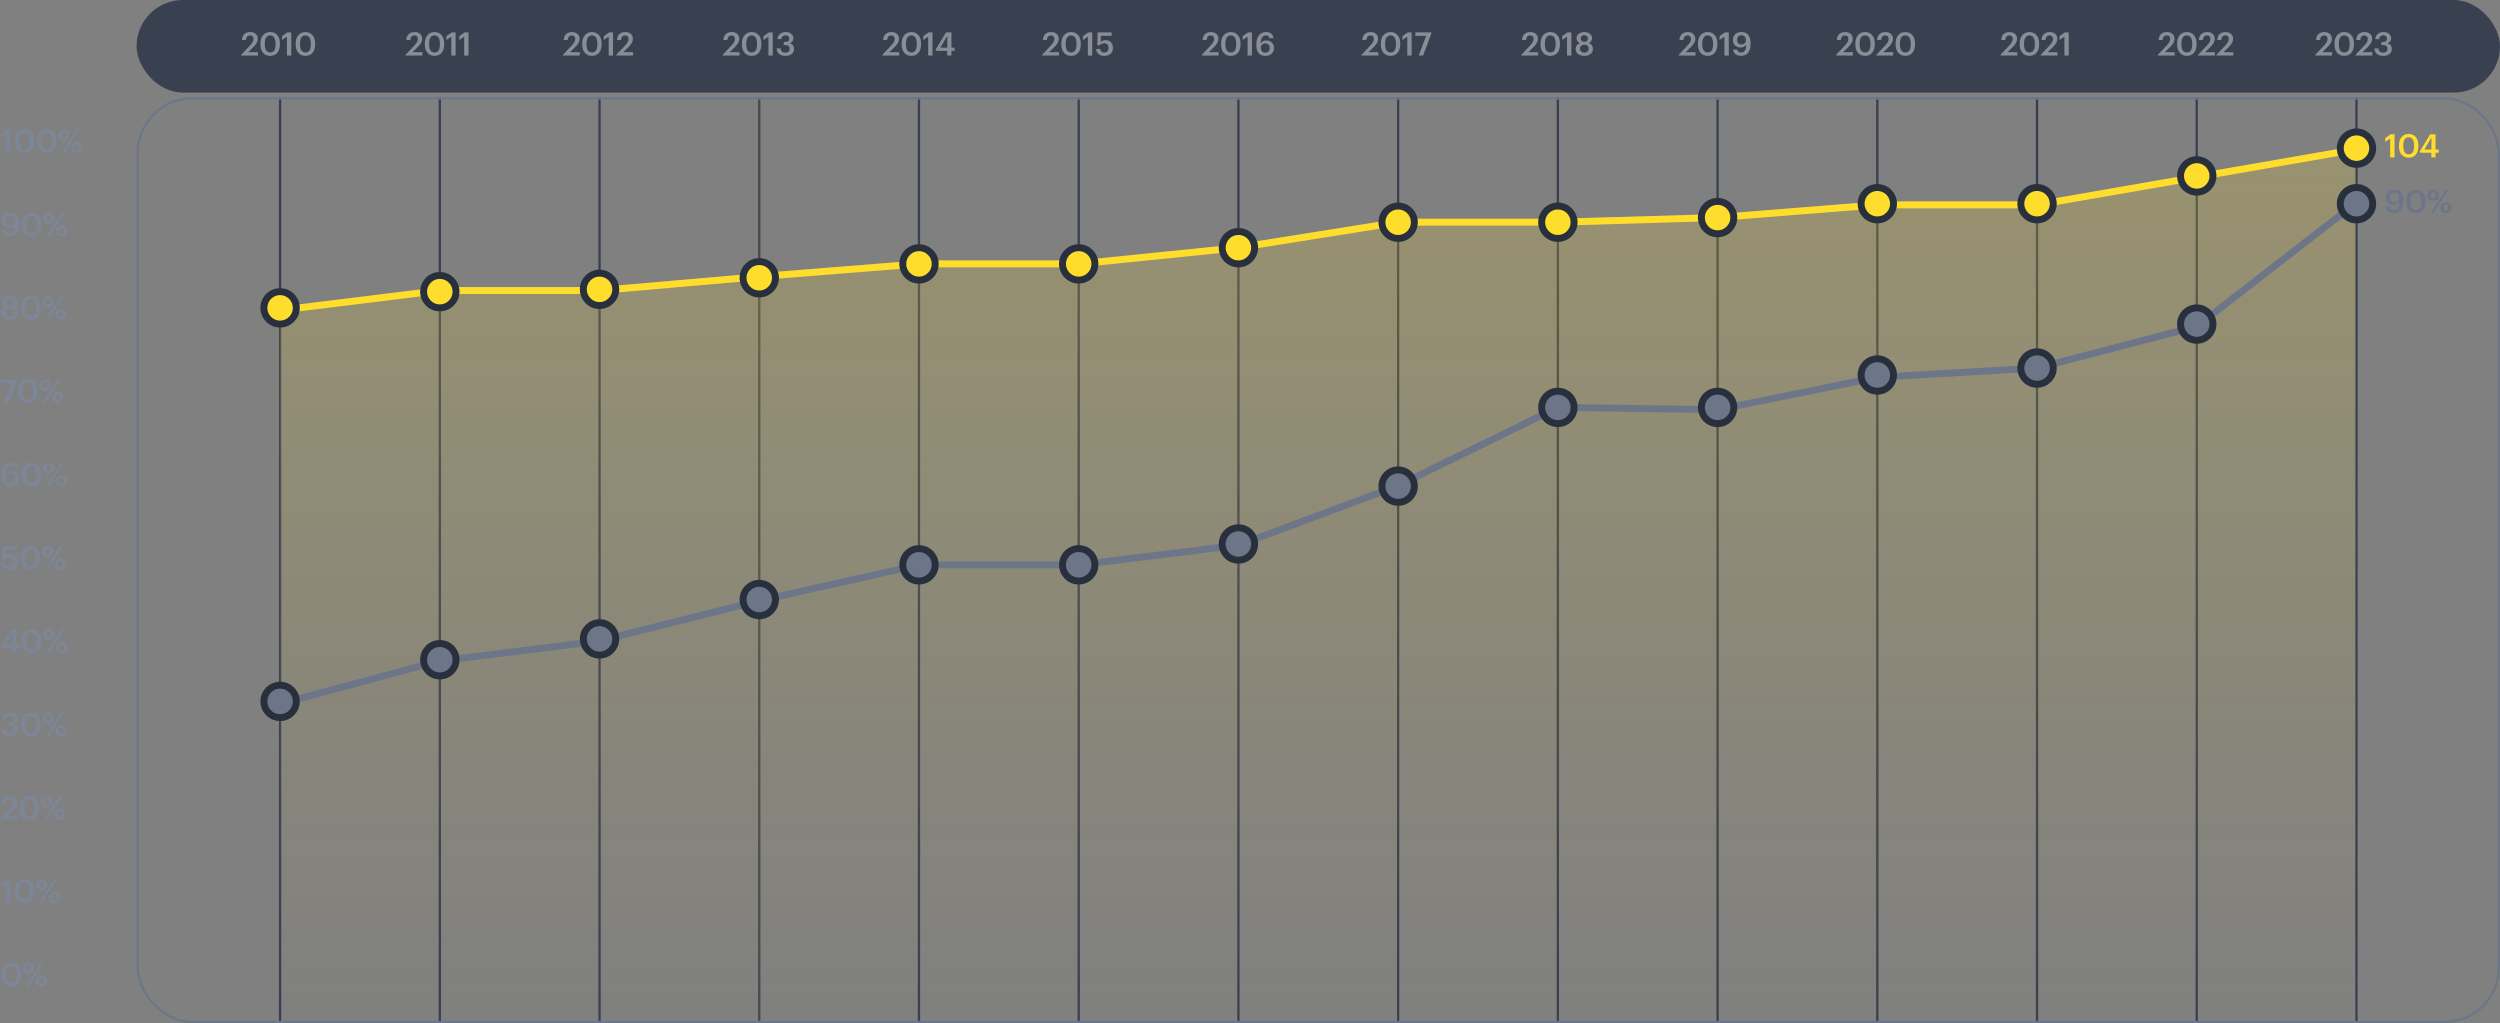 <?xml version="1.0" encoding="UTF-8"?> <svg xmlns="http://www.w3.org/2000/svg" width="1080" height="442" viewBox="0 0 1080 442" fill="none"><rect x="0" y="0" width="1080" height="442" fill="#808080" stroke="none"/> <g clip-path="url(#clip0_806_1904)"> <rect x="59" width="1021" height="40" rx="20" fill="#394150"></rect> <path d="M4.956 424.656C6.477 424.656 7.238 423.508 7.238 421.212V420.722C7.238 419.639 7.037 418.799 6.636 418.202C6.244 417.605 5.675 417.306 4.928 417.306C4.172 417.306 3.593 417.6 3.192 418.188C2.791 418.767 2.59 419.616 2.59 420.736V421.24C2.59 422.369 2.791 423.223 3.192 423.802C3.603 424.371 4.191 424.656 4.956 424.656ZM4.914 426.14C3.645 426.14 2.627 425.701 1.862 424.824C1.097 423.937 0.714 422.747 0.714 421.254V420.75C0.714 419.247 1.097 418.057 1.862 417.18C2.627 416.293 3.645 415.85 4.914 415.85C6.183 415.85 7.196 416.289 7.952 417.166C8.717 418.034 9.1 419.215 9.1 420.708V421.212C9.1 422.724 8.727 423.923 7.98 424.81C7.233 425.697 6.211 426.14 4.914 426.14ZM11.595 419.28C11.791 419.504 12.057 419.616 12.393 419.616C12.729 419.616 12.99 419.504 13.177 419.28C13.363 419.056 13.457 418.734 13.457 418.314C13.457 417.903 13.359 417.586 13.163 417.362C12.976 417.129 12.719 417.012 12.393 417.012C12.057 417.012 11.791 417.129 11.595 417.362C11.408 417.586 11.315 417.903 11.315 418.314C11.315 418.734 11.408 419.056 11.595 419.28ZM14.115 420.05C13.648 420.517 13.069 420.75 12.379 420.75C11.688 420.75 11.109 420.521 10.643 420.064C10.176 419.597 9.943 419.019 9.943 418.328C9.943 417.637 10.181 417.059 10.657 416.592C11.133 416.125 11.711 415.892 12.393 415.892C13.074 415.892 13.648 416.121 14.115 416.578C14.581 417.035 14.815 417.609 14.815 418.3C14.815 419 14.581 419.583 14.115 420.05ZM17.769 415.99H18.945L12.505 426H11.315L17.769 415.99ZM17.083 424.67C17.279 424.894 17.545 425.006 17.881 425.006C18.217 425.006 18.478 424.894 18.665 424.67C18.851 424.446 18.945 424.124 18.945 423.704C18.945 423.293 18.847 422.976 18.651 422.752C18.464 422.519 18.207 422.402 17.881 422.402C17.545 422.402 17.279 422.519 17.083 422.752C16.896 422.976 16.803 423.293 16.803 423.704C16.803 424.124 16.896 424.446 17.083 424.67ZM17.867 426.14C17.176 426.14 16.597 425.911 16.131 425.454C15.673 424.987 15.445 424.409 15.445 423.718C15.445 423.027 15.678 422.449 16.145 421.982C16.621 421.515 17.199 421.282 17.881 421.282C18.562 421.282 19.136 421.511 19.603 421.968C20.079 422.425 20.317 422.999 20.317 423.69C20.317 424.39 20.083 424.973 19.617 425.44C19.15 425.907 18.567 426.14 17.867 426.14Z" fill="#7D8696"></path> <path d="M2.562 381.838L0.448 383.28V381.642L2.772 379.99H4.438V390H2.562V381.838ZM10.596 388.656C12.117 388.656 12.878 387.508 12.878 385.212V384.722C12.878 383.639 12.677 382.799 12.276 382.202C11.884 381.605 11.315 381.306 10.568 381.306C9.812 381.306 9.233 381.6 8.832 382.188C8.431 382.767 8.23 383.616 8.23 384.736V385.24C8.23 386.369 8.431 387.223 8.832 387.802C9.243 388.371 9.831 388.656 10.596 388.656ZM10.554 390.14C9.285 390.14 8.267 389.701 7.502 388.824C6.737 387.937 6.354 386.747 6.354 385.254V384.75C6.354 383.247 6.737 382.057 7.502 381.18C8.267 380.293 9.285 379.85 10.554 379.85C11.823 379.85 12.836 380.289 13.592 381.166C14.357 382.034 14.74 383.215 14.74 384.708V385.212C14.74 386.724 14.367 387.923 13.62 388.81C12.873 389.697 11.851 390.14 10.554 390.14ZM17.235 383.28C17.431 383.504 17.697 383.616 18.033 383.616C18.369 383.616 18.63 383.504 18.817 383.28C19.003 383.056 19.097 382.734 19.097 382.314C19.097 381.903 18.999 381.586 18.803 381.362C18.616 381.129 18.359 381.012 18.033 381.012C17.697 381.012 17.431 381.129 17.235 381.362C17.048 381.586 16.955 381.903 16.955 382.314C16.955 382.734 17.048 383.056 17.235 383.28ZM19.755 384.05C19.288 384.517 18.709 384.75 18.019 384.75C17.328 384.75 16.749 384.521 16.283 384.064C15.816 383.597 15.583 383.019 15.583 382.328C15.583 381.637 15.821 381.059 16.297 380.592C16.773 380.125 17.351 379.892 18.033 379.892C18.714 379.892 19.288 380.121 19.755 380.578C20.221 381.035 20.455 381.609 20.455 382.3C20.455 383 20.221 383.583 19.755 384.05ZM23.409 379.99H24.585L18.145 390H16.955L23.409 379.99ZM22.723 388.67C22.919 388.894 23.185 389.006 23.521 389.006C23.857 389.006 24.118 388.894 24.305 388.67C24.491 388.446 24.585 388.124 24.585 387.704C24.585 387.293 24.487 386.976 24.291 386.752C24.104 386.519 23.847 386.402 23.521 386.402C23.185 386.402 22.919 386.519 22.723 386.752C22.536 386.976 22.443 387.293 22.443 387.704C22.443 388.124 22.536 388.446 22.723 388.67ZM23.507 390.14C22.816 390.14 22.237 389.911 21.771 389.454C21.313 388.987 21.085 388.409 21.085 387.718C21.085 387.027 21.318 386.449 21.785 385.982C22.261 385.515 22.839 385.282 23.521 385.282C24.202 385.282 24.776 385.511 25.243 385.968C25.719 386.425 25.957 386.999 25.957 387.69C25.957 388.39 25.723 388.973 25.257 389.44C24.79 389.907 24.207 390.14 23.507 390.14Z" fill="#7D8696"></path> <path d="M0.21 353.664L3.99 349.674C5.007 348.601 5.516 347.653 5.516 346.832C5.516 346.356 5.385 345.983 5.124 345.712C4.863 345.441 4.494 345.306 4.018 345.306C2.982 345.306 2.385 345.969 2.226 347.294H0.518C0.583 346.193 0.924 345.343 1.54 344.746C2.165 344.149 3.01 343.85 4.074 343.85C5.101 343.85 5.908 344.121 6.496 344.662C7.084 345.203 7.378 345.917 7.378 346.804C7.378 347.42 7.21 348.017 6.874 348.596C6.547 349.165 6.062 349.763 5.418 350.388L3.192 352.558H7.448V354H0.21V353.664ZM12.756 352.656C14.277 352.656 15.038 351.508 15.038 349.212V348.722C15.038 347.639 14.837 346.799 14.436 346.202C14.044 345.605 13.475 345.306 12.728 345.306C11.972 345.306 11.393 345.6 10.992 346.188C10.591 346.767 10.39 347.616 10.39 348.736V349.24C10.39 350.369 10.591 351.223 10.992 351.802C11.403 352.371 11.991 352.656 12.756 352.656ZM12.714 354.14C11.445 354.14 10.427 353.701 9.662 352.824C8.897 351.937 8.514 350.747 8.514 349.254V348.75C8.514 347.247 8.897 346.057 9.662 345.18C10.427 344.293 11.445 343.85 12.714 343.85C13.983 343.85 14.996 344.289 15.752 345.166C16.517 346.034 16.9 347.215 16.9 348.708V349.212C16.9 350.724 16.527 351.923 15.78 352.81C15.033 353.697 14.011 354.14 12.714 354.14ZM19.395 347.28C19.591 347.504 19.857 347.616 20.193 347.616C20.529 347.616 20.79 347.504 20.977 347.28C21.163 347.056 21.257 346.734 21.257 346.314C21.257 345.903 21.159 345.586 20.963 345.362C20.776 345.129 20.52 345.012 20.193 345.012C19.857 345.012 19.591 345.129 19.395 345.362C19.208 345.586 19.115 345.903 19.115 346.314C19.115 346.734 19.208 347.056 19.395 347.28ZM21.915 348.05C21.448 348.517 20.869 348.75 20.179 348.75C19.488 348.75 18.91 348.521 18.443 348.064C17.976 347.597 17.743 347.019 17.743 346.328C17.743 345.637 17.981 345.059 18.457 344.592C18.933 344.125 19.512 343.892 20.193 343.892C20.874 343.892 21.448 344.121 21.915 344.578C22.381 345.035 22.615 345.609 22.615 346.3C22.615 347 22.381 347.583 21.915 348.05ZM25.569 343.99H26.745L20.305 354H19.115L25.569 343.99ZM24.883 352.67C25.079 352.894 25.345 353.006 25.681 353.006C26.017 353.006 26.278 352.894 26.465 352.67C26.651 352.446 26.745 352.124 26.745 351.704C26.745 351.293 26.647 350.976 26.451 350.752C26.264 350.519 26.008 350.402 25.681 350.402C25.345 350.402 25.079 350.519 24.883 350.752C24.696 350.976 24.603 351.293 24.603 351.704C24.603 352.124 24.696 352.446 24.883 352.67ZM25.667 354.14C24.976 354.14 24.398 353.911 23.931 353.454C23.474 352.987 23.245 352.409 23.245 351.718C23.245 351.027 23.478 350.449 23.945 349.982C24.421 349.515 25 349.282 25.681 349.282C26.362 349.282 26.936 349.511 27.403 349.968C27.879 350.425 28.117 350.999 28.117 351.69C28.117 352.39 27.884 352.973 27.417 353.44C26.95 353.907 26.367 354.14 25.667 354.14Z" fill="#7D8696"></path> <path d="M4.256 318.14C3.089 318.14 2.179 317.846 1.526 317.258C0.873 316.67 0.527 315.886 0.49 314.906H2.184C2.24 315.466 2.431 315.914 2.758 316.25C3.085 316.577 3.57 316.74 4.214 316.74C5.483 316.74 6.118 316.199 6.118 315.116C6.118 314.024 5.516 313.478 4.312 313.478H3.542V312.148H4.256C5.367 312.148 5.922 311.658 5.922 310.678C5.922 310.249 5.787 309.908 5.516 309.656C5.255 309.395 4.872 309.264 4.368 309.264C3.845 309.264 3.416 309.413 3.08 309.712C2.753 310.001 2.562 310.403 2.506 310.916H0.854C0.91 310.02 1.251 309.287 1.876 308.718C2.511 308.139 3.351 307.85 4.396 307.85C5.413 307.85 6.216 308.107 6.804 308.62C7.401 309.124 7.7 309.763 7.7 310.538C7.7 311.574 7.159 312.302 6.076 312.722C6.683 312.862 7.154 313.137 7.49 313.548C7.835 313.959 8.008 314.491 8.008 315.144C8.008 316.068 7.667 316.801 6.986 317.342C6.314 317.874 5.404 318.14 4.256 318.14ZM13.453 316.656C14.975 316.656 15.735 315.508 15.735 313.212V312.722C15.735 311.639 15.535 310.799 15.133 310.202C14.741 309.605 14.172 309.306 13.425 309.306C12.669 309.306 12.091 309.6 11.689 310.188C11.288 310.767 11.087 311.616 11.087 312.736V313.24C11.087 314.369 11.288 315.223 11.689 315.802C12.1 316.371 12.688 316.656 13.453 316.656ZM13.411 318.14C12.142 318.14 11.125 317.701 10.359 316.824C9.594 315.937 9.211 314.747 9.211 313.254V312.75C9.211 311.247 9.594 310.057 10.359 309.18C11.125 308.293 12.142 307.85 13.411 307.85C14.681 307.85 15.693 308.289 16.449 309.166C17.215 310.034 17.597 311.215 17.597 312.708V313.212C17.597 314.724 17.224 315.923 16.477 316.81C15.731 317.697 14.709 318.14 13.411 318.14ZM20.092 311.28C20.288 311.504 20.554 311.616 20.89 311.616C21.226 311.616 21.487 311.504 21.674 311.28C21.861 311.056 21.954 310.734 21.954 310.314C21.954 309.903 21.856 309.586 21.66 309.362C21.473 309.129 21.217 309.012 20.89 309.012C20.554 309.012 20.288 309.129 20.092 309.362C19.905 309.586 19.812 309.903 19.812 310.314C19.812 310.734 19.905 311.056 20.092 311.28ZM22.612 312.05C22.145 312.517 21.567 312.75 20.876 312.75C20.185 312.75 19.607 312.521 19.14 312.064C18.673 311.597 18.44 311.019 18.44 310.328C18.44 309.637 18.678 309.059 19.154 308.592C19.63 308.125 20.209 307.892 20.89 307.892C21.571 307.892 22.145 308.121 22.612 308.578C23.079 309.035 23.312 309.609 23.312 310.3C23.312 311 23.079 311.583 22.612 312.05ZM26.266 307.99H27.442L21.002 318H19.812L26.266 307.99ZM25.58 316.67C25.776 316.894 26.042 317.006 26.378 317.006C26.714 317.006 26.975 316.894 27.162 316.67C27.349 316.446 27.442 316.124 27.442 315.704C27.442 315.293 27.344 314.976 27.148 314.752C26.961 314.519 26.705 314.402 26.378 314.402C26.042 314.402 25.776 314.519 25.58 314.752C25.393 314.976 25.3 315.293 25.3 315.704C25.3 316.124 25.393 316.446 25.58 316.67ZM26.364 318.14C25.673 318.14 25.095 317.911 24.628 317.454C24.171 316.987 23.942 316.409 23.942 315.718C23.942 315.027 24.175 314.449 24.642 313.982C25.118 313.515 25.697 313.282 26.378 313.282C27.059 313.282 27.633 313.511 28.1 313.968C28.576 314.425 28.814 314.999 28.814 315.69C28.814 316.39 28.581 316.973 28.114 317.44C27.647 317.907 27.064 318.14 26.364 318.14Z" fill="#7D8696"></path> <path d="M5.39 279.97H0.434V279.312L4.858 271.99H7.196V278.584H8.54V279.97H7.196V282H5.39V279.97ZM5.418 278.584V273.404L2.422 278.584H5.418ZM13.631 280.656C15.152 280.656 15.913 279.508 15.913 277.212V276.722C15.913 275.639 15.712 274.799 15.311 274.202C14.919 273.605 14.35 273.306 13.603 273.306C12.847 273.306 12.268 273.6 11.867 274.188C11.466 274.767 11.265 275.616 11.265 276.736V277.24C11.265 278.369 11.466 279.223 11.867 279.802C12.278 280.371 12.866 280.656 13.631 280.656ZM13.589 282.14C12.32 282.14 11.302 281.701 10.537 280.824C9.772 279.937 9.389 278.747 9.389 277.254V276.75C9.389 275.247 9.772 274.057 10.537 273.18C11.302 272.293 12.32 271.85 13.589 271.85C14.858 271.85 15.871 272.289 16.627 273.166C17.392 274.034 17.775 275.215 17.775 276.708V277.212C17.775 278.724 17.402 279.923 16.655 280.81C15.908 281.697 14.886 282.14 13.589 282.14ZM20.27 275.28C20.466 275.504 20.732 275.616 21.068 275.616C21.404 275.616 21.665 275.504 21.852 275.28C22.038 275.056 22.132 274.734 22.132 274.314C22.132 273.903 22.034 273.586 21.838 273.362C21.651 273.129 21.395 273.012 21.068 273.012C20.732 273.012 20.466 273.129 20.27 273.362C20.083 273.586 19.99 273.903 19.99 274.314C19.99 274.734 20.083 275.056 20.27 275.28ZM22.79 276.05C22.323 276.517 21.744 276.75 21.054 276.75C20.363 276.75 19.785 276.521 19.318 276.064C18.851 275.597 18.618 275.019 18.618 274.328C18.618 273.637 18.856 273.059 19.332 272.592C19.808 272.125 20.387 271.892 21.068 271.892C21.749 271.892 22.323 272.121 22.79 272.578C23.256 273.035 23.49 273.609 23.49 274.3C23.49 275 23.256 275.583 22.79 276.05ZM26.444 271.99H27.62L21.18 282H19.99L26.444 271.99ZM25.758 280.67C25.954 280.894 26.22 281.006 26.556 281.006C26.892 281.006 27.153 280.894 27.34 280.67C27.526 280.446 27.62 280.124 27.62 279.704C27.62 279.293 27.522 278.976 27.326 278.752C27.139 278.519 26.883 278.402 26.556 278.402C26.22 278.402 25.954 278.519 25.758 278.752C25.571 278.976 25.478 279.293 25.478 279.704C25.478 280.124 25.571 280.446 25.758 280.67ZM26.542 282.14C25.851 282.14 25.273 281.911 24.806 281.454C24.349 280.987 24.12 280.409 24.12 279.718C24.12 279.027 24.353 278.449 24.82 277.982C25.296 277.515 25.875 277.282 26.556 277.282C27.237 277.282 27.811 277.511 28.278 277.968C28.754 278.425 28.992 278.999 28.992 279.69C28.992 280.39 28.759 280.973 28.292 281.44C27.825 281.907 27.242 282.14 26.542 282.14Z" fill="#7D8696"></path> <path d="M4.074 246.14C2.945 246.14 2.081 245.865 1.484 245.314C0.887 244.763 0.56 244.035 0.504 243.13H2.24C2.324 243.653 2.497 244.045 2.758 244.306C3.029 244.567 3.463 244.698 4.06 244.698C4.629 244.698 5.073 244.516 5.39 244.152C5.707 243.788 5.866 243.293 5.866 242.668C5.866 242.061 5.703 241.581 5.376 241.226C5.059 240.871 4.62 240.694 4.06 240.694C3.173 240.694 2.478 240.983 1.974 241.562H1.022L1.106 235.99H7.182V237.46H2.534L2.52 240.176C3.005 239.616 3.724 239.336 4.676 239.336C5.591 239.336 6.333 239.639 6.902 240.246C7.471 240.853 7.756 241.669 7.756 242.696C7.756 243.751 7.415 244.591 6.734 245.216C6.053 245.832 5.166 246.14 4.074 246.14ZM13.125 244.656C14.647 244.656 15.407 243.508 15.407 241.212V240.722C15.407 239.639 15.207 238.799 14.805 238.202C14.413 237.605 13.844 237.306 13.097 237.306C12.341 237.306 11.763 237.6 11.361 238.188C10.96 238.767 10.759 239.616 10.759 240.736V241.24C10.759 242.369 10.96 243.223 11.361 243.802C11.772 244.371 12.36 244.656 13.125 244.656ZM13.083 246.14C11.814 246.14 10.797 245.701 10.031 244.824C9.266 243.937 8.883 242.747 8.883 241.254V240.75C8.883 239.247 9.266 238.057 10.031 237.18C10.797 236.293 11.814 235.85 13.083 235.85C14.353 235.85 15.365 236.289 16.121 237.166C16.887 238.034 17.269 239.215 17.269 240.708V241.212C17.269 242.724 16.896 243.923 16.149 244.81C15.403 245.697 14.381 246.14 13.083 246.14ZM19.764 239.28C19.96 239.504 20.226 239.616 20.562 239.616C20.898 239.616 21.159 239.504 21.346 239.28C21.533 239.056 21.626 238.734 21.626 238.314C21.626 237.903 21.528 237.586 21.332 237.362C21.145 237.129 20.889 237.012 20.562 237.012C20.226 237.012 19.96 237.129 19.764 237.362C19.577 237.586 19.484 237.903 19.484 238.314C19.484 238.734 19.577 239.056 19.764 239.28ZM22.284 240.05C21.817 240.517 21.239 240.75 20.548 240.75C19.857 240.75 19.279 240.521 18.812 240.064C18.345 239.597 18.112 239.019 18.112 238.328C18.112 237.637 18.35 237.059 18.826 236.592C19.302 236.125 19.881 235.892 20.562 235.892C21.243 235.892 21.817 236.121 22.284 236.578C22.751 237.035 22.984 237.609 22.984 238.3C22.984 239 22.751 239.583 22.284 240.05ZM25.938 235.99H27.114L20.674 246H19.484L25.938 235.99ZM25.252 244.67C25.448 244.894 25.714 245.006 26.05 245.006C26.386 245.006 26.647 244.894 26.834 244.67C27.021 244.446 27.114 244.124 27.114 243.704C27.114 243.293 27.016 242.976 26.82 242.752C26.633 242.519 26.377 242.402 26.05 242.402C25.714 242.402 25.448 242.519 25.252 242.752C25.065 242.976 24.972 243.293 24.972 243.704C24.972 244.124 25.065 244.446 25.252 244.67ZM26.036 246.14C25.345 246.14 24.767 245.911 24.3 245.454C23.843 244.987 23.614 244.409 23.614 243.718C23.614 243.027 23.847 242.449 24.314 241.982C24.79 241.515 25.369 241.282 26.05 241.282C26.731 241.282 27.305 241.511 27.772 241.968C28.248 242.425 28.486 242.999 28.486 243.69C28.486 244.39 28.253 244.973 27.786 245.44C27.319 245.907 26.736 246.14 26.036 246.14Z" fill="#7D8696"></path> <path d="M4.634 210.14C3.262 210.14 2.263 209.715 1.638 208.866C1.022 208.017 0.714 206.878 0.714 205.45V205.212C0.714 203.513 1.092 202.197 1.848 201.264C2.613 200.321 3.617 199.85 4.858 199.85C5.782 199.85 6.524 200.074 7.084 200.522C7.653 200.97 7.999 201.628 8.12 202.496H6.384C6.291 202.085 6.127 201.782 5.894 201.586C5.661 201.39 5.311 201.292 4.844 201.292C4.163 201.292 3.617 201.591 3.206 202.188C2.805 202.776 2.59 203.635 2.562 204.764C3.066 203.905 3.892 203.476 5.04 203.476C6.001 203.476 6.79 203.779 7.406 204.386C8.022 204.983 8.33 205.767 8.33 206.738C8.33 207.755 7.994 208.577 7.322 209.202C6.659 209.827 5.763 210.14 4.634 210.14ZM4.606 208.768C5.166 208.768 5.619 208.586 5.964 208.222C6.309 207.858 6.482 207.377 6.482 206.78C6.482 206.164 6.314 205.674 5.978 205.31C5.642 204.946 5.185 204.764 4.606 204.764C4.037 204.764 3.57 204.941 3.206 205.296C2.851 205.651 2.674 206.108 2.674 206.668C2.674 207.331 2.851 207.849 3.206 208.222C3.561 208.586 4.027 208.768 4.606 208.768ZM13.631 208.656C15.152 208.656 15.913 207.508 15.913 205.212V204.722C15.913 203.639 15.712 202.799 15.311 202.202C14.919 201.605 14.35 201.306 13.603 201.306C12.847 201.306 12.268 201.6 11.867 202.188C11.466 202.767 11.265 203.616 11.265 204.736V205.24C11.265 206.369 11.466 207.223 11.867 207.802C12.278 208.371 12.866 208.656 13.631 208.656ZM13.589 210.14C12.32 210.14 11.302 209.701 10.537 208.824C9.772 207.937 9.389 206.747 9.389 205.254V204.75C9.389 203.247 9.772 202.057 10.537 201.18C11.302 200.293 12.32 199.85 13.589 199.85C14.858 199.85 15.871 200.289 16.627 201.166C17.392 202.034 17.775 203.215 17.775 204.708V205.212C17.775 206.724 17.402 207.923 16.655 208.81C15.908 209.697 14.886 210.14 13.589 210.14ZM20.27 203.28C20.466 203.504 20.732 203.616 21.068 203.616C21.404 203.616 21.665 203.504 21.852 203.28C22.038 203.056 22.132 202.734 22.132 202.314C22.132 201.903 22.034 201.586 21.838 201.362C21.651 201.129 21.395 201.012 21.068 201.012C20.732 201.012 20.466 201.129 20.27 201.362C20.083 201.586 19.99 201.903 19.99 202.314C19.99 202.734 20.083 203.056 20.27 203.28ZM22.79 204.05C22.323 204.517 21.744 204.75 21.054 204.75C20.363 204.75 19.785 204.521 19.318 204.064C18.851 203.597 18.618 203.019 18.618 202.328C18.618 201.637 18.856 201.059 19.332 200.592C19.808 200.125 20.387 199.892 21.068 199.892C21.749 199.892 22.323 200.121 22.79 200.578C23.256 201.035 23.49 201.609 23.49 202.3C23.49 203 23.256 203.583 22.79 204.05ZM26.444 199.99H27.62L21.18 210H19.99L26.444 199.99ZM25.758 208.67C25.954 208.894 26.22 209.006 26.556 209.006C26.892 209.006 27.153 208.894 27.34 208.67C27.526 208.446 27.62 208.124 27.62 207.704C27.62 207.293 27.522 206.976 27.326 206.752C27.139 206.519 26.883 206.402 26.556 206.402C26.22 206.402 25.954 206.519 25.758 206.752C25.571 206.976 25.478 207.293 25.478 207.704C25.478 208.124 25.571 208.446 25.758 208.67ZM26.542 210.14C25.851 210.14 25.273 209.911 24.806 209.454C24.349 208.987 24.12 208.409 24.12 207.718C24.12 207.027 24.353 206.449 24.82 205.982C25.296 205.515 25.875 205.282 26.556 205.282C27.237 205.282 27.811 205.511 28.278 205.968C28.754 206.425 28.992 206.999 28.992 207.69C28.992 208.39 28.759 208.973 28.292 209.44C27.825 209.907 27.242 210.14 26.542 210.14Z" fill="#7D8696"></path> <path d="M5.068 165.502H0.406V163.99H7.406V164.214L3.766 174H1.848L5.068 165.502ZM12.086 172.656C13.607 172.656 14.368 171.508 14.368 169.212V168.722C14.368 167.639 14.168 166.799 13.766 166.202C13.374 165.605 12.805 165.306 12.058 165.306C11.302 165.306 10.723 165.6 10.322 166.188C9.921 166.767 9.72 167.616 9.72 168.736V169.24C9.72 170.369 9.921 171.223 10.322 171.802C10.733 172.371 11.321 172.656 12.086 172.656ZM12.044 174.14C10.775 174.14 9.757 173.701 8.992 172.824C8.227 171.937 7.844 170.747 7.844 169.254V168.75C7.844 167.247 8.227 166.057 8.992 165.18C9.757 164.293 10.775 163.85 12.044 163.85C13.313 163.85 14.326 164.289 15.082 165.166C15.848 166.034 16.23 167.215 16.23 168.708V169.212C16.23 170.724 15.857 171.923 15.11 172.81C14.364 173.697 13.341 174.14 12.044 174.14ZM18.725 167.28C18.921 167.504 19.187 167.616 19.523 167.616C19.859 167.616 20.12 167.504 20.307 167.28C20.494 167.056 20.587 166.734 20.587 166.314C20.587 165.903 20.489 165.586 20.293 165.362C20.106 165.129 19.85 165.012 19.523 165.012C19.187 165.012 18.921 165.129 18.725 165.362C18.538 165.586 18.445 165.903 18.445 166.314C18.445 166.734 18.538 167.056 18.725 167.28ZM21.245 168.05C20.778 168.517 20.2 168.75 19.509 168.75C18.818 168.75 18.24 168.521 17.773 168.064C17.306 167.597 17.073 167.019 17.073 166.328C17.073 165.637 17.311 165.059 17.787 164.592C18.263 164.125 18.842 163.892 19.523 163.892C20.204 163.892 20.778 164.121 21.245 164.578C21.712 165.035 21.945 165.609 21.945 166.3C21.945 167 21.712 167.583 21.245 168.05ZM24.899 163.99H26.075L19.635 174H18.445L24.899 163.99ZM24.213 172.67C24.409 172.894 24.675 173.006 25.011 173.006C25.347 173.006 25.608 172.894 25.795 172.67C25.982 172.446 26.075 172.124 26.075 171.704C26.075 171.293 25.977 170.976 25.781 170.752C25.594 170.519 25.338 170.402 25.011 170.402C24.675 170.402 24.409 170.519 24.213 170.752C24.026 170.976 23.933 171.293 23.933 171.704C23.933 172.124 24.026 172.446 24.213 172.67ZM24.997 174.14C24.306 174.14 23.728 173.911 23.261 173.454C22.804 172.987 22.575 172.409 22.575 171.718C22.575 171.027 22.808 170.449 23.275 169.982C23.751 169.515 24.33 169.282 25.011 169.282C25.692 169.282 26.266 169.511 26.733 169.968C27.209 170.425 27.447 170.999 27.447 171.69C27.447 172.39 27.214 172.973 26.747 173.44C26.28 173.907 25.697 174.14 24.997 174.14Z" fill="#7D8696"></path> <path d="M4.396 138.14C3.351 138.14 2.464 137.879 1.736 137.356C1.008 136.833 0.644 136.105 0.644 135.172C0.644 134.547 0.812 134.019 1.148 133.59C1.484 133.151 1.941 132.829 2.52 132.624C1.531 132.223 1.036 131.527 1.036 130.538C1.036 129.726 1.367 129.077 2.03 128.592C2.693 128.097 3.481 127.85 4.396 127.85C5.329 127.85 6.118 128.093 6.762 128.578C7.415 129.063 7.742 129.707 7.742 130.51C7.742 131.481 7.247 132.181 6.258 132.61C7.499 133.067 8.12 133.903 8.12 135.116C8.12 136.068 7.765 136.81 7.056 137.342C6.347 137.874 5.46 138.14 4.396 138.14ZM4.396 136.74C4.947 136.74 5.395 136.586 5.74 136.278C6.085 135.97 6.258 135.545 6.258 135.004C6.258 134.463 6.085 134.043 5.74 133.744C5.395 133.445 4.951 133.296 4.41 133.296C3.878 133.296 3.43 133.45 3.066 133.758C2.702 134.057 2.52 134.477 2.52 135.018C2.52 135.559 2.697 135.984 3.052 136.292C3.416 136.591 3.864 136.74 4.396 136.74ZM4.424 132.078C4.891 132.078 5.264 131.947 5.544 131.686C5.833 131.425 5.978 131.07 5.978 130.622C5.978 130.202 5.829 129.861 5.53 129.6C5.231 129.329 4.853 129.194 4.396 129.194C3.939 129.194 3.561 129.325 3.262 129.586C2.963 129.847 2.814 130.197 2.814 130.636C2.814 131.075 2.968 131.425 3.276 131.686C3.593 131.947 3.976 132.078 4.424 132.078ZM13.371 136.656C14.893 136.656 15.653 135.508 15.653 133.212V132.722C15.653 131.639 15.453 130.799 15.051 130.202C14.659 129.605 14.09 129.306 13.343 129.306C12.587 129.306 12.009 129.6 11.607 130.188C11.206 130.767 11.005 131.616 11.005 132.736V133.24C11.005 134.369 11.206 135.223 11.607 135.802C12.018 136.371 12.606 136.656 13.371 136.656ZM13.329 138.14C12.06 138.14 11.043 137.701 10.277 136.824C9.512 135.937 9.129 134.747 9.129 133.254V132.75C9.129 131.247 9.512 130.057 10.277 129.18C11.043 128.293 12.06 127.85 13.329 127.85C14.599 127.85 15.611 128.289 16.367 129.166C17.133 130.034 17.515 131.215 17.515 132.708V133.212C17.515 134.724 17.142 135.923 16.395 136.81C15.649 137.697 14.627 138.14 13.329 138.14ZM20.01 131.28C20.206 131.504 20.472 131.616 20.808 131.616C21.144 131.616 21.405 131.504 21.592 131.28C21.779 131.056 21.872 130.734 21.872 130.314C21.872 129.903 21.774 129.586 21.578 129.362C21.391 129.129 21.135 129.012 20.808 129.012C20.472 129.012 20.206 129.129 20.01 129.362C19.823 129.586 19.73 129.903 19.73 130.314C19.73 130.734 19.823 131.056 20.01 131.28ZM22.53 132.05C22.063 132.517 21.485 132.75 20.794 132.75C20.103 132.75 19.525 132.521 19.058 132.064C18.591 131.597 18.358 131.019 18.358 130.328C18.358 129.637 18.596 129.059 19.072 128.592C19.548 128.125 20.127 127.892 20.808 127.892C21.489 127.892 22.063 128.121 22.53 128.578C22.997 129.035 23.23 129.609 23.23 130.3C23.23 131 22.997 131.583 22.53 132.05ZM26.184 127.99H27.36L20.92 138H19.73L26.184 127.99ZM25.498 136.67C25.694 136.894 25.96 137.006 26.296 137.006C26.632 137.006 26.893 136.894 27.08 136.67C27.267 136.446 27.36 136.124 27.36 135.704C27.36 135.293 27.262 134.976 27.066 134.752C26.879 134.519 26.623 134.402 26.296 134.402C25.96 134.402 25.694 134.519 25.498 134.752C25.311 134.976 25.218 135.293 25.218 135.704C25.218 136.124 25.311 136.446 25.498 136.67ZM26.282 138.14C25.591 138.14 25.013 137.911 24.546 137.454C24.089 136.987 23.86 136.409 23.86 135.718C23.86 135.027 24.093 134.449 24.56 133.982C25.036 133.515 25.615 133.282 26.296 133.282C26.977 133.282 27.551 133.511 28.018 133.968C28.494 134.425 28.732 134.999 28.732 135.69C28.732 136.39 28.499 136.973 28.032 137.44C27.565 137.907 26.982 138.14 26.282 138.14Z" fill="#7D8696"></path> <path d="M4.228 102.126C3.211 102.126 2.403 101.893 1.806 101.426C1.209 100.95 0.849 100.273 0.728 99.396H2.478C2.674 100.255 3.248 100.684 4.2 100.684C5.647 100.684 6.389 99.541 6.426 97.254C5.922 98.094 5.101 98.514 3.962 98.514C2.982 98.514 2.184 98.22 1.568 97.632C0.952 97.035 0.644 96.246 0.644 95.266C0.644 94.239 0.98 93.413 1.652 92.788C2.324 92.153 3.225 91.836 4.354 91.836C5.642 91.836 6.613 92.247 7.266 93.068C7.929 93.88 8.26 95.019 8.26 96.484V97.002C8.26 98.654 7.91 99.923 7.21 100.81C6.519 101.687 5.525 102.126 4.228 102.126ZM4.354 97.212C4.923 97.212 5.385 97.044 5.74 96.708C6.104 96.363 6.286 95.91 6.286 95.35C6.286 94.687 6.109 94.169 5.754 93.796C5.399 93.413 4.928 93.222 4.34 93.222C3.78 93.222 3.327 93.404 2.982 93.768C2.646 94.132 2.478 94.613 2.478 95.21C2.478 95.826 2.646 96.316 2.982 96.68C3.318 97.035 3.775 97.212 4.354 97.212ZM13.727 100.656C15.248 100.656 16.009 99.508 16.009 97.212V96.722C16.009 95.639 15.808 94.799 15.407 94.202C15.015 93.605 14.445 93.306 13.699 93.306C12.943 93.306 12.364 93.6 11.963 94.188C11.561 94.767 11.361 95.616 11.361 96.736V97.24C11.361 98.369 11.561 99.223 11.963 99.802C12.373 100.371 12.961 100.656 13.727 100.656ZM13.685 102.14C12.415 102.14 11.398 101.701 10.633 100.824C9.867 99.937 9.485 98.747 9.485 97.254V96.75C9.485 95.247 9.867 94.057 10.633 93.18C11.398 92.293 12.415 91.85 13.685 91.85C14.954 91.85 15.967 92.289 16.723 93.166C17.488 94.034 17.871 95.215 17.871 96.708V97.212C17.871 98.724 17.497 99.923 16.751 100.81C16.004 101.697 14.982 102.14 13.685 102.14ZM20.366 95.28C20.561 95.504 20.828 95.616 21.163 95.616C21.5 95.616 21.761 95.504 21.948 95.28C22.134 95.056 22.227 94.734 22.227 94.314C22.227 93.903 22.13 93.586 21.933 93.362C21.747 93.129 21.49 93.012 21.163 93.012C20.828 93.012 20.561 93.129 20.366 93.362C20.179 93.586 20.085 93.903 20.085 94.314C20.085 94.734 20.179 95.056 20.366 95.28ZM22.886 96.05C22.419 96.517 21.84 96.75 21.149 96.75C20.459 96.75 19.88 96.521 19.413 96.064C18.947 95.597 18.713 95.019 18.713 94.328C18.713 93.637 18.951 93.059 19.427 92.592C19.904 92.125 20.482 91.892 21.163 91.892C21.845 91.892 22.419 92.121 22.886 92.578C23.352 93.035 23.585 93.609 23.585 94.3C23.585 95 23.352 95.583 22.886 96.05ZM26.54 91.99H27.715L21.276 102H20.085L26.54 91.99ZM25.854 100.67C26.049 100.894 26.316 101.006 26.651 101.006C26.988 101.006 27.249 100.894 27.436 100.67C27.622 100.446 27.715 100.124 27.715 99.704C27.715 99.293 27.617 98.976 27.422 98.752C27.235 98.519 26.978 98.402 26.651 98.402C26.316 98.402 26.049 98.519 25.854 98.752C25.667 98.976 25.573 99.293 25.573 99.704C25.573 100.124 25.667 100.446 25.854 100.67ZM26.637 102.14C25.947 102.14 25.368 101.911 24.901 101.454C24.444 100.987 24.215 100.409 24.215 99.718C24.215 99.027 24.449 98.449 24.916 97.982C25.392 97.515 25.97 97.282 26.651 97.282C27.333 97.282 27.907 97.511 28.373 97.968C28.849 98.425 29.087 98.999 29.087 99.69C29.087 100.39 28.854 100.973 28.387 101.44C27.921 101.907 27.337 102.14 26.637 102.14Z" fill="#7D8696"></path> <path d="M2.562 57.838L0.448 59.28V57.642L2.772 55.99H4.438V66H2.562V57.838ZM10.596 64.656C12.117 64.656 12.878 63.508 12.878 61.212V60.722C12.878 59.639 12.677 58.799 12.276 58.202C11.884 57.605 11.315 57.306 10.568 57.306C9.812 57.306 9.233 57.6 8.832 58.188C8.431 58.767 8.23 59.616 8.23 60.736V61.24C8.23 62.369 8.431 63.223 8.832 63.802C9.243 64.371 9.831 64.656 10.596 64.656ZM10.554 66.14C9.285 66.14 8.267 65.701 7.502 64.824C6.737 63.937 6.354 62.747 6.354 61.254V60.75C6.354 59.247 6.737 58.057 7.502 57.18C8.267 56.293 9.285 55.85 10.554 55.85C11.823 55.85 12.836 56.289 13.592 57.166C14.357 58.034 14.74 59.215 14.74 60.708V61.212C14.74 62.724 14.367 63.923 13.62 64.81C12.873 65.697 11.851 66.14 10.554 66.14ZM20.187 64.656C21.708 64.656 22.469 63.508 22.469 61.212V60.722C22.469 59.639 22.268 58.799 21.867 58.202C21.475 57.605 20.906 57.306 20.159 57.306C19.403 57.306 18.824 57.6 18.423 58.188C18.022 58.767 17.821 59.616 17.821 60.736V61.24C17.821 62.369 18.022 63.223 18.423 63.802C18.834 64.371 19.422 64.656 20.187 64.656ZM20.145 66.14C18.876 66.14 17.858 65.701 17.093 64.824C16.328 63.937 15.945 62.747 15.945 61.254V60.75C15.945 59.247 16.328 58.057 17.093 57.18C17.858 56.293 18.876 55.85 20.145 55.85C21.414 55.85 22.427 56.289 23.183 57.166C23.948 58.034 24.331 59.215 24.331 60.708V61.212C24.331 62.724 23.958 63.923 23.211 64.81C22.464 65.697 21.442 66.14 20.145 66.14ZM26.826 59.28C27.022 59.504 27.288 59.616 27.624 59.616C27.96 59.616 28.221 59.504 28.408 59.28C28.594 59.056 28.688 58.734 28.688 58.314C28.688 57.903 28.59 57.586 28.394 57.362C28.207 57.129 27.95 57.012 27.624 57.012C27.288 57.012 27.022 57.129 26.826 57.362C26.639 57.586 26.546 57.903 26.546 58.314C26.546 58.734 26.639 59.056 26.826 59.28ZM29.346 60.05C28.879 60.517 28.3 60.75 27.61 60.75C26.919 60.75 26.34 60.521 25.874 60.064C25.407 59.597 25.174 59.019 25.174 58.328C25.174 57.637 25.412 57.059 25.888 56.592C26.364 56.125 26.942 55.892 27.624 55.892C28.305 55.892 28.879 56.121 29.346 56.578C29.812 57.035 30.046 57.609 30.046 58.3C30.046 59 29.812 59.583 29.346 60.05ZM33 55.99H34.176L27.736 66H26.546L33 55.99ZM32.314 64.67C32.51 64.894 32.776 65.006 33.112 65.006C33.448 65.006 33.709 64.894 33.896 64.67C34.082 64.446 34.176 64.124 34.176 63.704C34.176 63.293 34.078 62.976 33.882 62.752C33.695 62.519 33.438 62.402 33.112 62.402C32.776 62.402 32.51 62.519 32.314 62.752C32.127 62.976 32.034 63.293 32.034 63.704C32.034 64.124 32.127 64.446 32.314 64.67ZM33.098 66.14C32.407 66.14 31.828 65.911 31.362 65.454C30.904 64.987 30.676 64.409 30.676 63.718C30.676 63.027 30.909 62.449 31.376 61.982C31.852 61.515 32.43 61.282 33.112 61.282C33.793 61.282 34.367 61.511 34.834 61.968C35.31 62.425 35.548 62.999 35.548 63.69C35.548 64.39 35.314 64.973 34.848 65.44C34.381 65.907 33.798 66.14 33.098 66.14Z" fill="#7D8696"></path> <path d="M1000.21 23.664L1003.99 19.674C1005.01 18.601 1005.52 17.653 1005.52 16.832C1005.52 16.356 1005.39 15.983 1005.12 15.712C1004.86 15.441 1004.49 15.306 1004.02 15.306C1002.98 15.306 1002.38 15.969 1002.23 17.294H1000.52C1000.58 16.193 1000.92 15.343 1001.54 14.746C1002.17 14.149 1003.01 13.85 1004.07 13.85C1005.1 13.85 1005.91 14.121 1006.5 14.662C1007.08 15.203 1007.38 15.917 1007.38 16.804C1007.38 17.42 1007.21 18.017 1006.87 18.596C1006.55 19.165 1006.06 19.763 1005.42 20.388L1003.19 22.558H1007.45V24H1000.21V23.664ZM1012.76 22.656C1014.28 22.656 1015.04 21.508 1015.04 19.212V18.722C1015.04 17.639 1014.84 16.799 1014.44 16.202C1014.04 15.605 1013.47 15.306 1012.73 15.306C1011.97 15.306 1011.39 15.6 1010.99 16.188C1010.59 16.767 1010.39 17.616 1010.39 18.736V19.24C1010.39 20.369 1010.59 21.223 1010.99 21.802C1011.4 22.371 1011.99 22.656 1012.76 22.656ZM1012.71 24.14C1011.44 24.14 1010.43 23.701 1009.66 22.824C1008.9 21.937 1008.51 20.747 1008.51 19.254V18.75C1008.51 17.247 1008.9 16.057 1009.66 15.18C1010.43 14.293 1011.44 13.85 1012.71 13.85C1013.98 13.85 1015 14.289 1015.75 15.166C1016.52 16.034 1016.9 17.215 1016.9 18.708V19.212C1016.9 20.724 1016.53 21.923 1015.78 22.81C1015.03 23.697 1014.01 24.14 1012.71 24.14ZM1017.6 23.664L1021.38 19.674C1022.4 18.601 1022.91 17.653 1022.91 16.832C1022.91 16.356 1022.78 15.983 1022.52 15.712C1022.25 15.441 1021.89 15.306 1021.41 15.306C1020.37 15.306 1019.78 15.969 1019.62 17.294H1017.91C1017.97 16.193 1018.32 15.343 1018.93 14.746C1019.56 14.149 1020.4 13.85 1021.47 13.85C1022.49 13.85 1023.3 14.121 1023.89 14.662C1024.48 15.203 1024.77 15.917 1024.77 16.804C1024.77 17.42 1024.6 18.017 1024.27 18.596C1023.94 19.165 1023.45 19.763 1022.81 20.388L1020.58 22.558H1024.84V24H1017.6V23.664ZM1029.52 24.14C1028.35 24.14 1027.44 23.846 1026.79 23.258C1026.13 22.67 1025.79 21.886 1025.75 20.906H1027.44C1027.5 21.466 1027.69 21.914 1028.02 22.25C1028.34 22.577 1028.83 22.74 1029.47 22.74C1030.74 22.74 1031.38 22.199 1031.38 21.116C1031.38 20.024 1030.78 19.478 1029.57 19.478H1028.8V18.148H1029.52C1030.63 18.148 1031.18 17.658 1031.18 16.678C1031.18 16.249 1031.05 15.908 1030.78 15.656C1030.51 15.395 1030.13 15.264 1029.63 15.264C1029.1 15.264 1028.68 15.413 1028.34 15.712C1028.01 16.001 1027.82 16.403 1027.77 16.916H1026.11C1026.17 16.02 1026.51 15.287 1027.14 14.718C1027.77 14.139 1028.61 13.85 1029.66 13.85C1030.67 13.85 1031.48 14.107 1032.06 14.62C1032.66 15.124 1032.96 15.763 1032.96 16.538C1032.96 17.574 1032.42 18.302 1031.34 18.722C1031.94 18.862 1032.41 19.137 1032.75 19.548C1033.09 19.959 1033.27 20.491 1033.27 21.144C1033.27 22.068 1032.93 22.801 1032.25 23.342C1031.57 23.874 1030.66 24.14 1029.52 24.14Z" fill="white" fill-opacity="0.4"></path> <path d="M1032.56 59.838L1030.45 61.28V59.642L1032.77 57.99H1034.44V68H1032.56V59.838ZM1040.6 66.656C1042.12 66.656 1042.88 65.508 1042.88 63.212V62.722C1042.88 61.639 1042.68 60.799 1042.28 60.202C1041.88 59.605 1041.31 59.306 1040.57 59.306C1039.81 59.306 1039.23 59.6 1038.83 60.188C1038.43 60.767 1038.23 61.616 1038.23 62.736V63.24C1038.23 64.369 1038.43 65.223 1038.83 65.802C1039.24 66.371 1039.83 66.656 1040.6 66.656ZM1040.55 68.14C1039.28 68.14 1038.27 67.701 1037.5 66.824C1036.74 65.937 1036.35 64.747 1036.35 63.254V62.75C1036.35 61.247 1036.74 60.057 1037.5 59.18C1038.27 58.293 1039.28 57.85 1040.55 57.85C1041.82 57.85 1042.84 58.289 1043.59 59.166C1044.36 60.034 1044.74 61.215 1044.74 62.708V63.212C1044.74 64.724 1044.37 65.923 1043.62 66.81C1042.87 67.697 1041.85 68.14 1040.55 68.14ZM1050.35 65.97H1045.39V65.312L1049.82 57.99H1052.15V64.584H1053.5V65.97H1052.15V68H1050.35V65.97ZM1050.38 64.584V59.404L1047.38 64.584H1050.38Z" fill="#FFDD2D"></path> <path d="M1034.23 92.126C1033.21 92.126 1032.4 91.893 1031.81 91.426C1031.21 90.95 1030.85 90.273 1030.73 89.396H1032.48C1032.67 90.255 1033.25 90.684 1034.2 90.684C1035.65 90.684 1036.39 89.541 1036.43 87.254C1035.92 88.094 1035.1 88.514 1033.96 88.514C1032.98 88.514 1032.18 88.22 1031.57 87.632C1030.95 87.035 1030.64 86.246 1030.64 85.266C1030.64 84.239 1030.98 83.413 1031.65 82.788C1032.32 82.153 1033.22 81.836 1034.35 81.836C1035.64 81.836 1036.61 82.247 1037.27 83.068C1037.93 83.88 1038.26 85.019 1038.26 86.484V87.002C1038.26 88.654 1037.91 89.923 1037.21 90.81C1036.52 91.687 1035.53 92.126 1034.23 92.126ZM1034.35 87.212C1034.92 87.212 1035.39 87.044 1035.74 86.708C1036.1 86.363 1036.29 85.91 1036.29 85.35C1036.29 84.687 1036.11 84.169 1035.75 83.796C1035.4 83.413 1034.93 83.222 1034.34 83.222C1033.78 83.222 1033.33 83.404 1032.98 83.768C1032.65 84.132 1032.48 84.613 1032.48 85.21C1032.48 85.826 1032.65 86.316 1032.98 86.68C1033.32 87.035 1033.78 87.212 1034.35 87.212ZM1043.73 90.656C1045.25 90.656 1046.01 89.508 1046.01 87.212V86.722C1046.01 85.639 1045.81 84.799 1045.41 84.202C1045.01 83.605 1044.45 83.306 1043.7 83.306C1042.94 83.306 1042.36 83.6 1041.96 84.188C1041.56 84.767 1041.36 85.616 1041.36 86.736V87.24C1041.36 88.369 1041.56 89.223 1041.96 89.802C1042.37 90.371 1042.96 90.656 1043.73 90.656ZM1043.68 92.14C1042.42 92.14 1041.4 91.701 1040.63 90.824C1039.87 89.937 1039.48 88.747 1039.48 87.254V86.75C1039.48 85.247 1039.87 84.057 1040.63 83.18C1041.4 82.293 1042.42 81.85 1043.68 81.85C1044.95 81.85 1045.97 82.289 1046.72 83.166C1047.49 84.034 1047.87 85.215 1047.87 86.708V87.212C1047.87 88.724 1047.5 89.923 1046.75 90.81C1046 91.697 1044.98 92.14 1043.68 92.14ZM1050.37 85.28C1050.56 85.504 1050.83 85.616 1051.16 85.616C1051.5 85.616 1051.76 85.504 1051.95 85.28C1052.13 85.056 1052.23 84.734 1052.23 84.314C1052.23 83.903 1052.13 83.586 1051.93 83.362C1051.75 83.129 1051.49 83.012 1051.16 83.012C1050.83 83.012 1050.56 83.129 1050.37 83.362C1050.18 83.586 1050.09 83.903 1050.09 84.314C1050.09 84.734 1050.18 85.056 1050.37 85.28ZM1052.89 86.05C1052.42 86.517 1051.84 86.75 1051.15 86.75C1050.46 86.75 1049.88 86.521 1049.41 86.064C1048.95 85.597 1048.71 85.019 1048.71 84.328C1048.71 83.637 1048.95 83.059 1049.43 82.592C1049.9 82.125 1050.48 81.892 1051.16 81.892C1051.84 81.892 1052.42 82.121 1052.89 82.578C1053.35 83.035 1053.59 83.609 1053.59 84.3C1053.59 85 1053.35 85.583 1052.89 86.05ZM1056.54 81.99H1057.72L1051.28 92H1050.09L1056.54 81.99ZM1055.85 90.67C1056.05 90.894 1056.32 91.006 1056.65 91.006C1056.99 91.006 1057.25 90.894 1057.44 90.67C1057.62 90.446 1057.72 90.124 1057.72 89.704C1057.72 89.293 1057.62 88.976 1057.42 88.752C1057.23 88.519 1056.98 88.402 1056.65 88.402C1056.32 88.402 1056.05 88.519 1055.85 88.752C1055.67 88.976 1055.57 89.293 1055.57 89.704C1055.57 90.124 1055.67 90.446 1055.85 90.67ZM1056.64 92.14C1055.95 92.14 1055.37 91.911 1054.9 91.454C1054.44 90.987 1054.22 90.409 1054.22 89.718C1054.22 89.027 1054.45 88.449 1054.92 87.982C1055.39 87.515 1055.97 87.282 1056.65 87.282C1057.33 87.282 1057.91 87.511 1058.37 87.968C1058.85 88.425 1059.09 88.999 1059.09 89.69C1059.09 90.39 1058.85 90.973 1058.39 91.44C1057.92 91.907 1057.34 92.14 1056.64 92.14Z" fill="#6D7688"></path> <path d="M932.21 23.664L935.99 19.674C937.007 18.601 937.516 17.653 937.516 16.832C937.516 16.356 937.385 15.983 937.124 15.712C936.863 15.441 936.494 15.306 936.018 15.306C934.982 15.306 934.385 15.969 934.226 17.294H932.518C932.583 16.193 932.924 15.343 933.54 14.746C934.165 14.149 935.01 13.85 936.074 13.85C937.101 13.85 937.908 14.121 938.496 14.662C939.084 15.203 939.378 15.917 939.378 16.804C939.378 17.42 939.21 18.017 938.874 18.596C938.547 19.165 938.062 19.763 937.418 20.388L935.192 22.558H939.448V24H932.21V23.664ZM944.756 22.656C946.277 22.656 947.038 21.508 947.038 19.212V18.722C947.038 17.639 946.837 16.799 946.436 16.202C946.044 15.605 945.475 15.306 944.728 15.306C943.972 15.306 943.393 15.6 942.992 16.188C942.591 16.767 942.39 17.616 942.39 18.736V19.24C942.39 20.369 942.591 21.223 942.992 21.802C943.403 22.371 943.991 22.656 944.756 22.656ZM944.714 24.14C943.445 24.14 942.427 23.701 941.662 22.824C940.897 21.937 940.514 20.747 940.514 19.254V18.75C940.514 17.247 940.897 16.057 941.662 15.18C942.427 14.293 943.445 13.85 944.714 13.85C945.983 13.85 946.996 14.289 947.752 15.166C948.517 16.034 948.9 17.215 948.9 18.708V19.212C948.9 20.724 948.527 21.923 947.78 22.81C947.033 23.697 946.011 24.14 944.714 24.14ZM949.601 23.664L953.381 19.674C954.399 18.601 954.907 17.653 954.907 16.832C954.907 16.356 954.777 15.983 954.515 15.712C954.254 15.441 953.885 15.306 953.409 15.306C952.373 15.306 951.776 15.969 951.617 17.294H949.909C949.975 16.193 950.315 15.343 950.931 14.746C951.557 14.149 952.401 13.85 953.465 13.85C954.492 13.85 955.299 14.121 955.887 14.662C956.475 15.203 956.769 15.917 956.769 16.804C956.769 17.42 956.601 18.017 956.265 18.596C955.939 19.165 955.453 19.763 954.809 20.388L952.583 22.558H956.839V24H949.601V23.664ZM957.538 23.664L961.318 19.674C962.335 18.601 962.844 17.653 962.844 16.832C962.844 16.356 962.713 15.983 962.452 15.712C962.191 15.441 961.822 15.306 961.346 15.306C960.31 15.306 959.713 15.969 959.554 17.294H957.846C957.911 16.193 958.252 15.343 958.868 14.746C959.493 14.149 960.338 13.85 961.402 13.85C962.429 13.85 963.236 14.121 963.824 14.662C964.412 15.203 964.706 15.917 964.706 16.804C964.706 17.42 964.538 18.017 964.202 18.596C963.875 19.165 963.39 19.763 962.746 20.388L960.52 22.558H964.776V24H957.538V23.664Z" fill="white" fill-opacity="0.4"></path> <path d="M864.21 23.664L867.99 19.674C869.007 18.601 869.516 17.653 869.516 16.832C869.516 16.356 869.385 15.983 869.124 15.712C868.863 15.441 868.494 15.306 868.018 15.306C866.982 15.306 866.385 15.969 866.226 17.294H864.518C864.583 16.193 864.924 15.343 865.54 14.746C866.165 14.149 867.01 13.85 868.074 13.85C869.101 13.85 869.908 14.121 870.496 14.662C871.084 15.203 871.378 15.917 871.378 16.804C871.378 17.42 871.21 18.017 870.874 18.596C870.547 19.165 870.062 19.763 869.418 20.388L867.192 22.558H871.448V24H864.21V23.664ZM876.756 22.656C878.277 22.656 879.038 21.508 879.038 19.212V18.722C879.038 17.639 878.837 16.799 878.436 16.202C878.044 15.605 877.475 15.306 876.728 15.306C875.972 15.306 875.393 15.6 874.992 16.188C874.591 16.767 874.39 17.616 874.39 18.736V19.24C874.39 20.369 874.591 21.223 874.992 21.802C875.403 22.371 875.991 22.656 876.756 22.656ZM876.714 24.14C875.445 24.14 874.427 23.701 873.662 22.824C872.897 21.937 872.514 20.747 872.514 19.254V18.75C872.514 17.247 872.897 16.057 873.662 15.18C874.427 14.293 875.445 13.85 876.714 13.85C877.983 13.85 878.996 14.289 879.752 15.166C880.517 16.034 880.9 17.215 880.9 18.708V19.212C880.9 20.724 880.527 21.923 879.78 22.81C879.033 23.697 878.011 24.14 876.714 24.14ZM881.601 23.664L885.381 19.674C886.399 18.601 886.907 17.653 886.907 16.832C886.907 16.356 886.777 15.983 886.515 15.712C886.254 15.441 885.885 15.306 885.409 15.306C884.373 15.306 883.776 15.969 883.617 17.294H881.909C881.975 16.193 882.315 15.343 882.931 14.746C883.557 14.149 884.401 13.85 885.465 13.85C886.492 13.85 887.299 14.121 887.887 14.662C888.475 15.203 888.769 15.917 888.769 16.804C888.769 17.42 888.601 18.017 888.265 18.596C887.939 19.165 887.453 19.763 886.809 20.388L884.583 22.558H888.839V24H881.601V23.664ZM891.822 15.838L889.708 17.28V15.642L892.032 13.99H893.698V24H891.822V15.838Z" fill="white" fill-opacity="0.4"></path> <path d="M793.21 23.664L796.99 19.674C798.007 18.601 798.516 17.653 798.516 16.832C798.516 16.356 798.385 15.983 798.124 15.712C797.863 15.441 797.494 15.306 797.018 15.306C795.982 15.306 795.385 15.969 795.226 17.294H793.518C793.583 16.193 793.924 15.343 794.54 14.746C795.165 14.149 796.01 13.85 797.074 13.85C798.101 13.85 798.908 14.121 799.496 14.662C800.084 15.203 800.378 15.917 800.378 16.804C800.378 17.42 800.21 18.017 799.874 18.596C799.547 19.165 799.062 19.763 798.418 20.388L796.192 22.558H800.448V24H793.21V23.664ZM805.756 22.656C807.277 22.656 808.038 21.508 808.038 19.212V18.722C808.038 17.639 807.837 16.799 807.436 16.202C807.044 15.605 806.475 15.306 805.728 15.306C804.972 15.306 804.393 15.6 803.992 16.188C803.591 16.767 803.39 17.616 803.39 18.736V19.24C803.39 20.369 803.591 21.223 803.992 21.802C804.403 22.371 804.991 22.656 805.756 22.656ZM805.714 24.14C804.445 24.14 803.427 23.701 802.662 22.824C801.897 21.937 801.514 20.747 801.514 19.254V18.75C801.514 17.247 801.897 16.057 802.662 15.18C803.427 14.293 804.445 13.85 805.714 13.85C806.983 13.85 807.996 14.289 808.752 15.166C809.517 16.034 809.9 17.215 809.9 18.708V19.212C809.9 20.724 809.527 21.923 808.78 22.81C808.033 23.697 807.011 24.14 805.714 24.14ZM810.601 23.664L814.381 19.674C815.399 18.601 815.907 17.653 815.907 16.832C815.907 16.356 815.777 15.983 815.515 15.712C815.254 15.441 814.885 15.306 814.409 15.306C813.373 15.306 812.776 15.969 812.617 17.294H810.909C810.975 16.193 811.315 15.343 811.931 14.746C812.557 14.149 813.401 13.85 814.465 13.85C815.492 13.85 816.299 14.121 816.887 14.662C817.475 15.203 817.769 15.917 817.769 16.804C817.769 17.42 817.601 18.017 817.265 18.596C816.939 19.165 816.453 19.763 815.809 20.388L813.583 22.558H817.839V24H810.601V23.664ZM823.147 22.656C824.669 22.656 825.429 21.508 825.429 19.212V18.722C825.429 17.639 825.229 16.799 824.827 16.202C824.435 15.605 823.866 15.306 823.119 15.306C822.363 15.306 821.785 15.6 821.383 16.188C820.982 16.767 820.781 17.616 820.781 18.736V19.24C820.781 20.369 820.982 21.223 821.383 21.802C821.794 22.371 822.382 22.656 823.147 22.656ZM823.105 24.14C821.836 24.14 820.819 23.701 820.053 22.824C819.288 21.937 818.905 20.747 818.905 19.254V18.75C818.905 17.247 819.288 16.057 820.053 15.18C820.819 14.293 821.836 13.85 823.105 13.85C824.375 13.85 825.387 14.289 826.143 15.166C826.909 16.034 827.291 17.215 827.291 18.708V19.212C827.291 20.724 826.918 21.923 826.171 22.81C825.425 23.697 824.403 24.14 823.105 24.14Z" fill="white" fill-opacity="0.4"></path> <path d="M725.21 23.664L728.99 19.674C730.007 18.601 730.516 17.653 730.516 16.832C730.516 16.356 730.385 15.983 730.124 15.712C729.863 15.441 729.494 15.306 729.018 15.306C727.982 15.306 727.385 15.969 727.226 17.294H725.518C725.583 16.193 725.924 15.343 726.54 14.746C727.165 14.149 728.01 13.85 729.074 13.85C730.101 13.85 730.908 14.121 731.496 14.662C732.084 15.203 732.378 15.917 732.378 16.804C732.378 17.42 732.21 18.017 731.874 18.596C731.547 19.165 731.062 19.763 730.418 20.388L728.192 22.558H732.448V24H725.21V23.664ZM737.756 22.656C739.277 22.656 740.038 21.508 740.038 19.212V18.722C740.038 17.639 739.837 16.799 739.436 16.202C739.044 15.605 738.475 15.306 737.728 15.306C736.972 15.306 736.393 15.6 735.992 16.188C735.591 16.767 735.39 17.616 735.39 18.736V19.24C735.39 20.369 735.591 21.223 735.992 21.802C736.403 22.371 736.991 22.656 737.756 22.656ZM737.714 24.14C736.445 24.14 735.427 23.701 734.662 22.824C733.897 21.937 733.514 20.747 733.514 19.254V18.75C733.514 17.247 733.897 16.057 734.662 15.18C735.427 14.293 736.445 13.85 737.714 13.85C738.983 13.85 739.996 14.289 740.752 15.166C741.517 16.034 741.9 17.215 741.9 18.708V19.212C741.9 20.724 741.527 21.923 740.78 22.81C740.033 23.697 739.011 24.14 737.714 24.14ZM744.953 15.838L742.839 17.28V15.642L745.163 13.99H746.829V24H744.953V15.838ZM752.191 24.126C751.173 24.126 750.366 23.893 749.769 23.426C749.171 22.95 748.812 22.273 748.691 21.396H750.441C750.637 22.255 751.211 22.684 752.163 22.684C753.609 22.684 754.351 21.541 754.389 19.254C753.885 20.094 753.063 20.514 751.925 20.514C750.945 20.514 750.147 20.22 749.531 19.632C748.915 19.035 748.607 18.246 748.607 17.266C748.607 16.239 748.943 15.413 749.615 14.788C750.287 14.153 751.187 13.836 752.317 13.836C753.605 13.836 754.575 14.247 755.229 15.068C755.891 15.88 756.223 17.019 756.223 18.484V19.002C756.223 20.654 755.873 21.923 755.173 22.81C754.482 23.687 753.488 24.126 752.191 24.126ZM752.317 19.212C752.886 19.212 753.348 19.044 753.703 18.708C754.067 18.363 754.249 17.91 754.249 17.35C754.249 16.687 754.071 16.169 753.717 15.796C753.362 15.413 752.891 15.222 752.303 15.222C751.743 15.222 751.29 15.404 750.945 15.768C750.609 16.132 750.441 16.613 750.441 17.21C750.441 17.826 750.609 18.316 750.945 18.68C751.281 19.035 751.738 19.212 752.317 19.212Z" fill="white" fill-opacity="0.4"></path> <path d="M657.21 23.664L660.99 19.674C662.007 18.601 662.516 17.653 662.516 16.832C662.516 16.356 662.385 15.983 662.124 15.712C661.863 15.441 661.494 15.306 661.018 15.306C659.982 15.306 659.385 15.969 659.226 17.294H657.518C657.583 16.193 657.924 15.343 658.54 14.746C659.165 14.149 660.01 13.85 661.074 13.85C662.101 13.85 662.908 14.121 663.496 14.662C664.084 15.203 664.378 15.917 664.378 16.804C664.378 17.42 664.21 18.017 663.874 18.596C663.547 19.165 663.062 19.763 662.418 20.388L660.192 22.558H664.448V24H657.21V23.664ZM669.756 22.656C671.277 22.656 672.038 21.508 672.038 19.212V18.722C672.038 17.639 671.837 16.799 671.436 16.202C671.044 15.605 670.475 15.306 669.728 15.306C668.972 15.306 668.393 15.6 667.992 16.188C667.591 16.767 667.39 17.616 667.39 18.736V19.24C667.39 20.369 667.591 21.223 667.992 21.802C668.403 22.371 668.991 22.656 669.756 22.656ZM669.714 24.14C668.445 24.14 667.427 23.701 666.662 22.824C665.897 21.937 665.514 20.747 665.514 19.254V18.75C665.514 17.247 665.897 16.057 666.662 15.18C667.427 14.293 668.445 13.85 669.714 13.85C670.983 13.85 671.996 14.289 672.752 15.166C673.517 16.034 673.9 17.215 673.9 18.708V19.212C673.9 20.724 673.527 21.923 672.78 22.81C672.033 23.697 671.011 24.14 669.714 24.14ZM676.953 15.838L674.839 17.28V15.642L677.163 13.99H678.829V24H676.953V15.838ZM684.427 24.14C683.382 24.14 682.495 23.879 681.767 23.356C681.039 22.833 680.675 22.105 680.675 21.172C680.675 20.547 680.843 20.019 681.179 19.59C681.515 19.151 681.972 18.829 682.551 18.624C681.562 18.223 681.067 17.527 681.067 16.538C681.067 15.726 681.398 15.077 682.061 14.592C682.724 14.097 683.512 13.85 684.427 13.85C685.36 13.85 686.149 14.093 686.793 14.578C687.446 15.063 687.773 15.707 687.773 16.51C687.773 17.481 687.278 18.181 686.289 18.61C687.53 19.067 688.151 19.903 688.151 21.116C688.151 22.068 687.796 22.81 687.087 23.342C686.378 23.874 685.491 24.14 684.427 24.14ZM684.427 22.74C684.978 22.74 685.426 22.586 685.771 22.278C686.116 21.97 686.289 21.545 686.289 21.004C686.289 20.463 686.116 20.043 685.771 19.744C685.426 19.445 684.982 19.296 684.441 19.296C683.909 19.296 683.461 19.45 683.097 19.758C682.733 20.057 682.551 20.477 682.551 21.018C682.551 21.559 682.728 21.984 683.083 22.292C683.447 22.591 683.895 22.74 684.427 22.74ZM684.455 18.078C684.922 18.078 685.295 17.947 685.575 17.686C685.864 17.425 686.009 17.07 686.009 16.622C686.009 16.202 685.86 15.861 685.561 15.6C685.262 15.329 684.884 15.194 684.427 15.194C683.97 15.194 683.592 15.325 683.293 15.586C682.994 15.847 682.845 16.197 682.845 16.636C682.845 17.075 682.999 17.425 683.307 17.686C683.624 17.947 684.007 18.078 684.455 18.078Z" fill="white" fill-opacity="0.4"></path> <path d="M588.21 23.664L591.99 19.674C593.007 18.601 593.516 17.653 593.516 16.832C593.516 16.356 593.385 15.983 593.124 15.712C592.863 15.441 592.494 15.306 592.018 15.306C590.982 15.306 590.385 15.969 590.226 17.294H588.518C588.583 16.193 588.924 15.343 589.54 14.746C590.165 14.149 591.01 13.85 592.074 13.85C593.101 13.85 593.908 14.121 594.496 14.662C595.084 15.203 595.378 15.917 595.378 16.804C595.378 17.42 595.21 18.017 594.874 18.596C594.547 19.165 594.062 19.763 593.418 20.388L591.192 22.558H595.448V24H588.21V23.664ZM600.756 22.656C602.277 22.656 603.038 21.508 603.038 19.212V18.722C603.038 17.639 602.837 16.799 602.436 16.202C602.044 15.605 601.475 15.306 600.728 15.306C599.972 15.306 599.393 15.6 598.992 16.188C598.591 16.767 598.39 17.616 598.39 18.736V19.24C598.39 20.369 598.591 21.223 598.992 21.802C599.403 22.371 599.991 22.656 600.756 22.656ZM600.714 24.14C599.445 24.14 598.427 23.701 597.662 22.824C596.897 21.937 596.514 20.747 596.514 19.254V18.75C596.514 17.247 596.897 16.057 597.662 15.18C598.427 14.293 599.445 13.85 600.714 13.85C601.983 13.85 602.996 14.289 603.752 15.166C604.517 16.034 604.9 17.215 604.9 18.708V19.212C604.9 20.724 604.527 21.923 603.78 22.81C603.033 23.697 602.011 24.14 600.714 24.14ZM607.953 15.838L605.839 17.28V15.642L608.163 13.99H609.829V24H607.953V15.838ZM616.099 15.502H611.437V13.99H618.437V14.214L614.797 24H612.879L616.099 15.502Z" fill="white" fill-opacity="0.4"></path> <path d="M519.21 23.664L522.99 19.674C524.007 18.601 524.516 17.653 524.516 16.832C524.516 16.356 524.385 15.983 524.124 15.712C523.863 15.441 523.494 15.306 523.018 15.306C521.982 15.306 521.385 15.969 521.226 17.294H519.518C519.583 16.193 519.924 15.343 520.54 14.746C521.165 14.149 522.01 13.85 523.074 13.85C524.101 13.85 524.908 14.121 525.496 14.662C526.084 15.203 526.378 15.917 526.378 16.804C526.378 17.42 526.21 18.017 525.874 18.596C525.547 19.165 525.062 19.763 524.418 20.388L522.192 22.558H526.448V24H519.21V23.664ZM531.756 22.656C533.277 22.656 534.038 21.508 534.038 19.212V18.722C534.038 17.639 533.837 16.799 533.436 16.202C533.044 15.605 532.475 15.306 531.728 15.306C530.972 15.306 530.393 15.6 529.992 16.188C529.591 16.767 529.39 17.616 529.39 18.736V19.24C529.39 20.369 529.591 21.223 529.992 21.802C530.403 22.371 530.991 22.656 531.756 22.656ZM531.714 24.14C530.445 24.14 529.427 23.701 528.662 22.824C527.897 21.937 527.514 20.747 527.514 19.254V18.75C527.514 17.247 527.897 16.057 528.662 15.18C529.427 14.293 530.445 13.85 531.714 13.85C532.983 13.85 533.996 14.289 534.752 15.166C535.517 16.034 535.9 17.215 535.9 18.708V19.212C535.9 20.724 535.527 21.923 534.78 22.81C534.033 23.697 533.011 24.14 531.714 24.14ZM538.953 15.838L536.839 17.28V15.642L539.163 13.99H540.829V24H538.953V15.838ZM546.665 24.14C545.293 24.14 544.294 23.715 543.669 22.866C543.053 22.017 542.745 20.878 542.745 19.45V19.212C542.745 17.513 543.123 16.197 543.879 15.264C544.644 14.321 545.648 13.85 546.889 13.85C547.813 13.85 548.555 14.074 549.115 14.522C549.684 14.97 550.03 15.628 550.151 16.496H548.415C548.322 16.085 548.158 15.782 547.925 15.586C547.692 15.39 547.342 15.292 546.875 15.292C546.194 15.292 545.648 15.591 545.237 16.188C544.836 16.776 544.621 17.635 544.593 18.764C545.097 17.905 545.923 17.476 547.071 17.476C548.032 17.476 548.821 17.779 549.437 18.386C550.053 18.983 550.361 19.767 550.361 20.738C550.361 21.755 550.025 22.577 549.353 23.202C548.69 23.827 547.794 24.14 546.665 24.14ZM546.637 22.768C547.197 22.768 547.65 22.586 547.995 22.222C548.34 21.858 548.513 21.377 548.513 20.78C548.513 20.164 548.345 19.674 548.009 19.31C547.673 18.946 547.216 18.764 546.637 18.764C546.068 18.764 545.601 18.941 545.237 19.296C544.882 19.651 544.705 20.108 544.705 20.668C544.705 21.331 544.882 21.849 545.237 22.222C545.592 22.586 546.058 22.768 546.637 22.768Z" fill="white" fill-opacity="0.4"></path> <path d="M450.21 23.664L453.99 19.674C455.007 18.601 455.516 17.653 455.516 16.832C455.516 16.356 455.385 15.983 455.124 15.712C454.863 15.441 454.494 15.306 454.018 15.306C452.982 15.306 452.385 15.969 452.226 17.294H450.518C450.583 16.193 450.924 15.343 451.54 14.746C452.165 14.149 453.01 13.85 454.074 13.85C455.101 13.85 455.908 14.121 456.496 14.662C457.084 15.203 457.378 15.917 457.378 16.804C457.378 17.42 457.21 18.017 456.874 18.596C456.547 19.165 456.062 19.763 455.418 20.388L453.192 22.558H457.448V24H450.21V23.664ZM462.756 22.656C464.277 22.656 465.038 21.508 465.038 19.212V18.722C465.038 17.639 464.837 16.799 464.436 16.202C464.044 15.605 463.475 15.306 462.728 15.306C461.972 15.306 461.393 15.6 460.992 16.188C460.591 16.767 460.39 17.616 460.39 18.736V19.24C460.39 20.369 460.591 21.223 460.992 21.802C461.403 22.371 461.991 22.656 462.756 22.656ZM462.714 24.14C461.445 24.14 460.427 23.701 459.662 22.824C458.897 21.937 458.514 20.747 458.514 19.254V18.75C458.514 17.247 458.897 16.057 459.662 15.18C460.427 14.293 461.445 13.85 462.714 13.85C463.983 13.85 464.996 14.289 465.752 15.166C466.517 16.034 466.9 17.215 466.9 18.708V19.212C466.9 20.724 466.527 21.923 465.78 22.81C465.033 23.697 464.011 24.14 462.714 24.14ZM469.953 15.838L467.839 17.28V15.642L470.163 13.99H471.829V24H469.953V15.838ZM477.105 24.14C475.976 24.14 475.112 23.865 474.515 23.314C473.918 22.763 473.591 22.035 473.535 21.13H475.271C475.355 21.653 475.528 22.045 475.789 22.306C476.06 22.567 476.494 22.698 477.091 22.698C477.66 22.698 478.104 22.516 478.421 22.152C478.738 21.788 478.897 21.293 478.897 20.668C478.897 20.061 478.734 19.581 478.407 19.226C478.09 18.871 477.651 18.694 477.091 18.694C476.204 18.694 475.509 18.983 475.005 19.562H474.053L474.137 13.99H480.213V15.46H475.565L475.551 18.176C476.036 17.616 476.755 17.336 477.707 17.336C478.622 17.336 479.364 17.639 479.933 18.246C480.502 18.853 480.787 19.669 480.787 20.696C480.787 21.751 480.446 22.591 479.765 23.216C479.084 23.832 478.197 24.14 477.105 24.14Z" fill="white" fill-opacity="0.4"></path> <path d="M381.21 23.664L384.99 19.674C386.007 18.601 386.516 17.653 386.516 16.832C386.516 16.356 386.385 15.983 386.124 15.712C385.863 15.441 385.494 15.306 385.018 15.306C383.982 15.306 383.385 15.969 383.226 17.294H381.518C381.583 16.193 381.924 15.343 382.54 14.746C383.165 14.149 384.01 13.85 385.074 13.85C386.101 13.85 386.908 14.121 387.496 14.662C388.084 15.203 388.378 15.917 388.378 16.804C388.378 17.42 388.21 18.017 387.874 18.596C387.547 19.165 387.062 19.763 386.418 20.388L384.192 22.558H388.448V24H381.21V23.664ZM393.756 22.656C395.277 22.656 396.038 21.508 396.038 19.212V18.722C396.038 17.639 395.837 16.799 395.436 16.202C395.044 15.605 394.475 15.306 393.728 15.306C392.972 15.306 392.393 15.6 391.992 16.188C391.591 16.767 391.39 17.616 391.39 18.736V19.24C391.39 20.369 391.591 21.223 391.992 21.802C392.403 22.371 392.991 22.656 393.756 22.656ZM393.714 24.14C392.445 24.14 391.427 23.701 390.662 22.824C389.897 21.937 389.514 20.747 389.514 19.254V18.75C389.514 17.247 389.897 16.057 390.662 15.18C391.427 14.293 392.445 13.85 393.714 13.85C394.983 13.85 395.996 14.289 396.752 15.166C397.517 16.034 397.9 17.215 397.9 18.708V19.212C397.9 20.724 397.527 21.923 396.78 22.81C396.033 23.697 395.011 24.14 393.714 24.14ZM400.953 15.838L398.839 17.28V15.642L401.163 13.99H402.829V24H400.953V15.838ZM409.216 21.97H404.26V21.312L408.684 13.99H411.022V20.584H412.366V21.97H411.022V24H409.216V21.97ZM409.244 20.584V15.404L406.248 20.584H409.244Z" fill="white" fill-opacity="0.4"></path> <path d="M312.21 23.664L315.99 19.674C317.007 18.601 317.516 17.653 317.516 16.832C317.516 16.356 317.385 15.983 317.124 15.712C316.863 15.441 316.494 15.306 316.018 15.306C314.982 15.306 314.385 15.969 314.226 17.294H312.518C312.583 16.193 312.924 15.343 313.54 14.746C314.165 14.149 315.01 13.85 316.074 13.85C317.101 13.85 317.908 14.121 318.496 14.662C319.084 15.203 319.378 15.917 319.378 16.804C319.378 17.42 319.21 18.017 318.874 18.596C318.547 19.165 318.062 19.763 317.418 20.388L315.192 22.558H319.448V24H312.21V23.664ZM324.756 22.656C326.277 22.656 327.038 21.508 327.038 19.212V18.722C327.038 17.639 326.837 16.799 326.436 16.202C326.044 15.605 325.475 15.306 324.728 15.306C323.972 15.306 323.393 15.6 322.992 16.188C322.591 16.767 322.39 17.616 322.39 18.736V19.24C322.39 20.369 322.591 21.223 322.992 21.802C323.403 22.371 323.991 22.656 324.756 22.656ZM324.714 24.14C323.445 24.14 322.427 23.701 321.662 22.824C320.897 21.937 320.514 20.747 320.514 19.254V18.75C320.514 17.247 320.897 16.057 321.662 15.18C322.427 14.293 323.445 13.85 324.714 13.85C325.983 13.85 326.996 14.289 327.752 15.166C328.517 16.034 328.9 17.215 328.9 18.708V19.212C328.9 20.724 328.527 21.923 327.78 22.81C327.033 23.697 326.011 24.14 324.714 24.14ZM331.953 15.838L329.839 17.28V15.642L332.163 13.99H333.829V24H331.953V15.838ZM339.287 24.14C338.12 24.14 337.21 23.846 336.557 23.258C335.904 22.67 335.558 21.886 335.521 20.906H337.215C337.271 21.466 337.462 21.914 337.789 22.25C338.116 22.577 338.601 22.74 339.245 22.74C340.514 22.74 341.149 22.199 341.149 21.116C341.149 20.024 340.547 19.478 339.343 19.478H338.573V18.148H339.287C340.398 18.148 340.953 17.658 340.953 16.678C340.953 16.249 340.818 15.908 340.547 15.656C340.286 15.395 339.903 15.264 339.399 15.264C338.876 15.264 338.447 15.413 338.111 15.712C337.784 16.001 337.593 16.403 337.537 16.916H335.885C335.941 16.02 336.282 15.287 336.907 14.718C337.542 14.139 338.382 13.85 339.427 13.85C340.444 13.85 341.247 14.107 341.835 14.62C342.432 15.124 342.731 15.763 342.731 16.538C342.731 17.574 342.19 18.302 341.107 18.722C341.714 18.862 342.185 19.137 342.521 19.548C342.866 19.959 343.039 20.491 343.039 21.144C343.039 22.068 342.698 22.801 342.017 23.342C341.345 23.874 340.435 24.14 339.287 24.14Z" fill="white" fill-opacity="0.4"></path> <path d="M243.21 23.664L246.99 19.674C248.007 18.601 248.516 17.653 248.516 16.832C248.516 16.356 248.385 15.983 248.124 15.712C247.863 15.441 247.494 15.306 247.018 15.306C245.982 15.306 245.385 15.969 245.226 17.294H243.518C243.583 16.193 243.924 15.343 244.54 14.746C245.165 14.149 246.01 13.85 247.074 13.85C248.101 13.85 248.908 14.121 249.496 14.662C250.084 15.203 250.378 15.917 250.378 16.804C250.378 17.42 250.21 18.017 249.874 18.596C249.547 19.165 249.062 19.763 248.418 20.388L246.192 22.558H250.448V24H243.21V23.664ZM255.756 22.656C257.277 22.656 258.038 21.508 258.038 19.212V18.722C258.038 17.639 257.837 16.799 257.436 16.202C257.044 15.605 256.475 15.306 255.728 15.306C254.972 15.306 254.393 15.6 253.992 16.188C253.591 16.767 253.39 17.616 253.39 18.736V19.24C253.39 20.369 253.591 21.223 253.992 21.802C254.403 22.371 254.991 22.656 255.756 22.656ZM255.714 24.14C254.445 24.14 253.427 23.701 252.662 22.824C251.897 21.937 251.514 20.747 251.514 19.254V18.75C251.514 17.247 251.897 16.057 252.662 15.18C253.427 14.293 254.445 13.85 255.714 13.85C256.983 13.85 257.996 14.289 258.752 15.166C259.517 16.034 259.9 17.215 259.9 18.708V19.212C259.9 20.724 259.527 21.923 258.78 22.81C258.033 23.697 257.011 24.14 255.714 24.14ZM262.953 15.838L260.839 17.28V15.642L263.163 13.99H264.829V24H262.953V15.838ZM266.241 23.664L270.021 19.674C271.038 18.601 271.547 17.653 271.547 16.832C271.547 16.356 271.416 15.983 271.155 15.712C270.894 15.441 270.525 15.306 270.049 15.306C269.013 15.306 268.416 15.969 268.257 17.294H266.549C266.614 16.193 266.955 15.343 267.571 14.746C268.196 14.149 269.041 13.85 270.105 13.85C271.132 13.85 271.939 14.121 272.527 14.662C273.115 15.203 273.409 15.917 273.409 16.804C273.409 17.42 273.241 18.017 272.905 18.596C272.578 19.165 272.093 19.763 271.449 20.388L269.223 22.558H273.479V24H266.241V23.664Z" fill="white" fill-opacity="0.4"></path> <path d="M175.21 23.664L178.99 19.674C180.007 18.601 180.516 17.653 180.516 16.832C180.516 16.356 180.385 15.983 180.124 15.712C179.863 15.441 179.494 15.306 179.018 15.306C177.982 15.306 177.385 15.969 177.226 17.294H175.518C175.583 16.193 175.924 15.343 176.54 14.746C177.165 14.149 178.01 13.85 179.074 13.85C180.101 13.85 180.908 14.121 181.496 14.662C182.084 15.203 182.378 15.917 182.378 16.804C182.378 17.42 182.21 18.017 181.874 18.596C181.547 19.165 181.062 19.763 180.418 20.388L178.192 22.558H182.448V24H175.21V23.664ZM187.756 22.656C189.277 22.656 190.038 21.508 190.038 19.212V18.722C190.038 17.639 189.837 16.799 189.436 16.202C189.044 15.605 188.475 15.306 187.728 15.306C186.972 15.306 186.393 15.6 185.992 16.188C185.591 16.767 185.39 17.616 185.39 18.736V19.24C185.39 20.369 185.591 21.223 185.992 21.802C186.403 22.371 186.991 22.656 187.756 22.656ZM187.714 24.14C186.445 24.14 185.427 23.701 184.662 22.824C183.897 21.937 183.514 20.747 183.514 19.254V18.75C183.514 17.247 183.897 16.057 184.662 15.18C185.427 14.293 186.445 13.85 187.714 13.85C188.983 13.85 189.996 14.289 190.752 15.166C191.517 16.034 191.9 17.215 191.9 18.708V19.212C191.9 20.724 191.527 21.923 190.78 22.81C190.033 23.697 189.011 24.14 187.714 24.14ZM194.953 15.838L192.839 17.28V15.642L195.163 13.99H196.829V24H194.953V15.838ZM200.525 15.838L198.411 17.28V15.642L200.735 13.99H202.401V24H200.525V15.838Z" fill="white" fill-opacity="0.4"></path> <path d="M104.21 23.664L107.99 19.674C109.007 18.601 109.516 17.653 109.516 16.832C109.516 16.356 109.385 15.983 109.124 15.712C108.863 15.441 108.494 15.306 108.018 15.306C106.982 15.306 106.385 15.969 106.226 17.294H104.518C104.583 16.193 104.924 15.343 105.54 14.746C106.165 14.149 107.01 13.85 108.074 13.85C109.101 13.85 109.908 14.121 110.496 14.662C111.084 15.203 111.378 15.917 111.378 16.804C111.378 17.42 111.21 18.017 110.874 18.596C110.547 19.165 110.062 19.763 109.418 20.388L107.192 22.558H111.448V24H104.21V23.664ZM116.756 22.656C118.277 22.656 119.038 21.508 119.038 19.212V18.722C119.038 17.639 118.837 16.799 118.436 16.202C118.044 15.605 117.475 15.306 116.728 15.306C115.972 15.306 115.393 15.6 114.992 16.188C114.591 16.767 114.39 17.616 114.39 18.736V19.24C114.39 20.369 114.591 21.223 114.992 21.802C115.403 22.371 115.991 22.656 116.756 22.656ZM116.714 24.14C115.445 24.14 114.427 23.701 113.662 22.824C112.897 21.937 112.514 20.747 112.514 19.254V18.75C112.514 17.247 112.897 16.057 113.662 15.18C114.427 14.293 115.445 13.85 116.714 13.85C117.983 13.85 118.996 14.289 119.752 15.166C120.517 16.034 120.9 17.215 120.9 18.708V19.212C120.9 20.724 120.527 21.923 119.78 22.81C119.033 23.697 118.011 24.14 116.714 24.14ZM123.953 15.838L121.839 17.28V15.642L124.163 13.99H125.829V24H123.953V15.838ZM131.987 22.656C133.508 22.656 134.269 21.508 134.269 19.212V18.722C134.269 17.639 134.068 16.799 133.667 16.202C133.275 15.605 132.706 15.306 131.959 15.306C131.203 15.306 130.624 15.6 130.223 16.188C129.822 16.767 129.621 17.616 129.621 18.736V19.24C129.621 20.369 129.822 21.223 130.223 21.802C130.634 22.371 131.222 22.656 131.987 22.656ZM131.945 24.14C130.676 24.14 129.658 23.701 128.893 22.824C128.128 21.937 127.745 20.747 127.745 19.254V18.75C127.745 17.247 128.128 16.057 128.893 15.18C129.658 14.293 130.676 13.85 131.945 13.85C133.214 13.85 134.227 14.289 134.983 15.166C135.748 16.034 136.131 17.215 136.131 18.708V19.212C136.131 20.724 135.758 21.923 135.011 22.81C134.264 23.697 133.242 24.14 131.945 24.14Z" fill="white" fill-opacity="0.4"></path> <path d="M121 42V442" stroke="#38404F"></path> <path d="M190 42V442" stroke="#38404F"></path> <path d="M259 42V442" stroke="#38404F"></path> <path d="M328 42V442" stroke="#44494E"></path> <path d="M397 42V442" stroke="#38404F"></path> <path d="M466 42V442" stroke="#38404F"></path> <path d="M535 42V442" stroke="#38404F"></path> <path d="M604 42V442" stroke="#38404F"></path> <path d="M673 42V442" stroke="#38404F"></path> <path d="M742 42V442" stroke="#38404F"></path> <path d="M811 42V442" stroke="#38404F"></path> <path d="M880 42V442" stroke="#38404F"></path> <path d="M949 42V442" stroke="#38404F"></path> <path d="M1018 42V442" stroke="#38404F"></path> <rect x="59.5" y="42.5" width="1020" height="399" rx="23.5" stroke="#6D7688"></rect> <path d="M1017.7 442H120.816V132.511L189.908 123.999H258.935L327.87 118.005L327.881 118.004L396.94 112.499H465.924L534.806 105.511L603.881 94.499H673L741.918 92.501L810.94 86.999H879.87L948.702 75.029L948.743 75.022L1017.7 63.029V442Z" fill="url(#paint0_linear_806_1904)"></path> <path d="M121 134L190 125.5H259L328 119.5L397 114H466L535 107L604 96H673L742 94L811 88.5H880L949 76.5L1018 64.5" stroke="#FFDD2D" stroke-width="3"></path> <circle cx="121" cy="133" r="7" fill="#FFDD2D" stroke="#29303D" stroke-width="3"></circle> <circle cx="190" cy="126" r="7" fill="#FFDD2D" stroke="#29303D" stroke-width="3"></circle> <circle cx="259" cy="125" r="7" fill="#FFDD2D" stroke="#29303D" stroke-width="3"></circle> <circle cx="328" cy="120" r="7" fill="#FFDD2D" stroke="#29303D" stroke-width="3"></circle> <circle cx="397" cy="114" r="7" fill="#FFDD2D" stroke="#29303D" stroke-width="3"></circle> <circle cx="466" cy="114" r="7" fill="#FFDD2D" stroke="#29303D" stroke-width="3"></circle> <circle cx="535" cy="107" r="7" fill="#FFDD2D" stroke="#29303D" stroke-width="3"></circle> <circle cx="604" cy="96" r="7" fill="#FFDD2D" stroke="#29303D" stroke-width="3"></circle> <circle cx="673" cy="96" r="7" fill="#FFDD2D" stroke="#29303D" stroke-width="3"></circle> <circle cx="742" cy="94" r="7" fill="#FFDD2D" stroke="#29303D" stroke-width="3"></circle> <circle cx="811" cy="88" r="7" fill="#FFDD2D" stroke="#29303D" stroke-width="3"></circle> <circle cx="880" cy="88" r="7" fill="#FFDD2D" stroke="#29303D" stroke-width="3"></circle> <circle cx="949" cy="76" r="7" fill="#FFDD2D" stroke="#29303D" stroke-width="3"></circle> <circle cx="1018" cy="64" r="7" fill="#FFDD2D" stroke="#29303D" stroke-width="3"></circle> <path d="M121 304L190 285.5L258.5 277L328 259.5L397 244H466L535 235.5L603.5 210L673 176L742 177L811 163L880 159L949 141L1018 87.5" stroke="#6D7688" stroke-width="3"></path> <circle cx="121" cy="303" r="7" fill="#6D7688" stroke="#29303D" stroke-width="3"></circle> <circle cx="190" cy="285" r="7" fill="#6D7688" stroke="#29303D" stroke-width="3"></circle> <circle cx="259" cy="276" r="7" fill="#6D7688" stroke="#29303D" stroke-width="3"></circle> <circle cx="328" cy="259" r="7" fill="#6D7688" stroke="#29303D" stroke-width="3"></circle> <circle cx="397" cy="244" r="7" fill="#6D7688" stroke="#29303D" stroke-width="3"></circle> <circle cx="466" cy="244" r="7" fill="#6D7688" stroke="#29303D" stroke-width="3"></circle> <circle cx="535" cy="235" r="7" fill="#6D7688" stroke="#29303D" stroke-width="3"></circle> <circle cx="604" cy="210" r="7" fill="#6D7688" stroke="#29303D" stroke-width="3"></circle> <circle cx="673" cy="176" r="7" fill="#6D7688" stroke="#29303D" stroke-width="3"></circle> <circle cx="742" cy="176" r="7" fill="#6D7688" stroke="#29303D" stroke-width="3"></circle> <circle cx="811" cy="162" r="7" fill="#6D7688" stroke="#29303D" stroke-width="3"></circle> <circle cx="880" cy="159" r="7" fill="#6D7688" stroke="#29303D" stroke-width="3"></circle> <circle cx="949" cy="140" r="7" fill="#6D7688" stroke="#29303D" stroke-width="3"></circle> <circle cx="1018" cy="88" r="7" fill="#6D7688" stroke="#29303D" stroke-width="3"></circle> </g> <defs> <linearGradient id="paint0_linear_806_1904" x1="569.259" y1="61.029" x2="569.259" y2="442" gradientUnits="userSpaceOnUse"> <stop stop-color="#FFDD2D" stop-opacity="0.2"></stop> <stop offset="1" stop-color="#FFDD2D" stop-opacity="0"></stop> </linearGradient> <clipPath id="clip0_806_1904"> <rect width="1080" height="442" fill="white"></rect> </clipPath> </defs> </svg> 